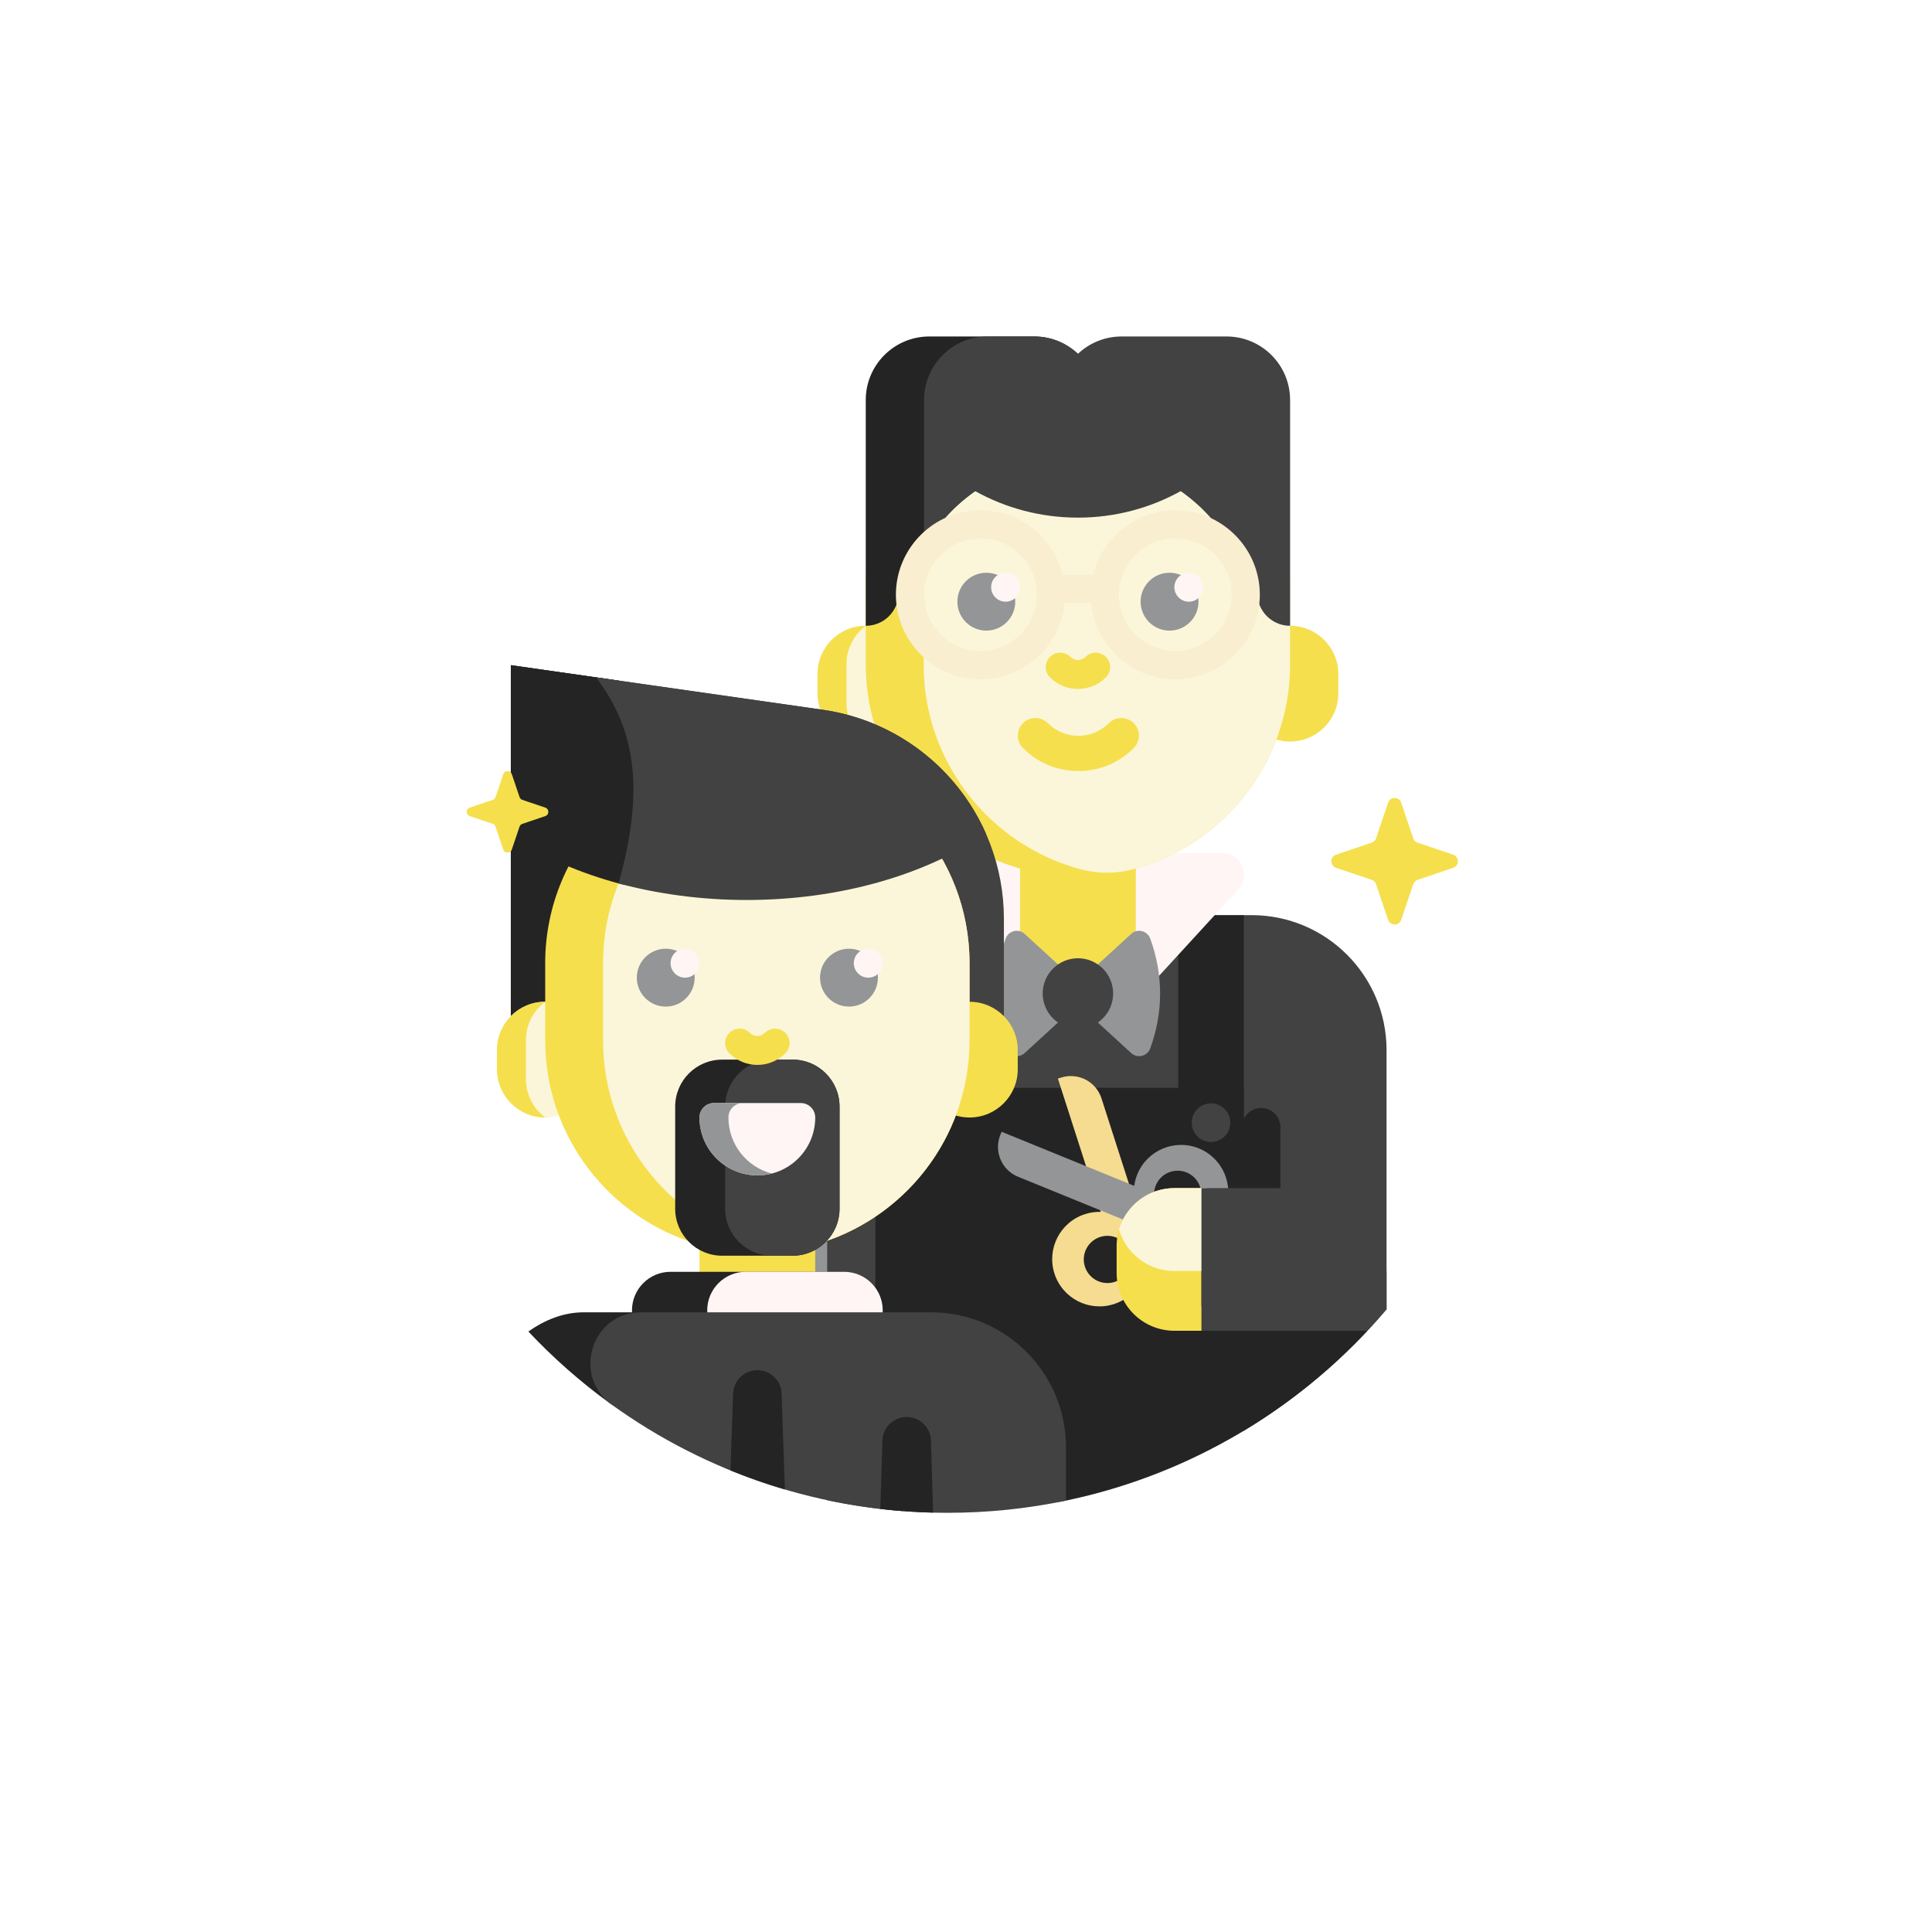 <?xml version="1.0" encoding="UTF-8"?> <svg xmlns="http://www.w3.org/2000/svg" width="178" height="178" viewBox="0 0 178 178" fill="none"> <g filter="url(#filter0_d)"> <circle cx="89" cy="85" r="85" fill="white"></circle> </g> <path d="M107.279 122.669C102.208 128.064 70.879 126.529 70.879 126.529V96.752C70.879 89.882 76.448 84.312 83.319 84.312H96.658C103.528 84.312 109.097 89.882 109.097 96.752V120.632C108.508 121.327 107.902 122.006 107.279 122.669V122.669Z" fill="#939597"></path> <path d="M114.548 131.848C109.806 126.292 104.672 120.032 99.312 120.032C93.595 120.032 88.135 132.419 83.132 139.218C80.779 139.035 78.468 138.698 76.21 138.218V96.752C76.21 89.882 81.78 84.313 88.65 84.313H107.671L111.745 85.756L114.595 84.313H115.306C122.176 84.313 127.746 89.882 127.746 96.752V120.632C123.999 125.052 119.541 128.85 114.548 131.848V131.848Z" fill="#424242"></path> <path d="M117.972 103.86V121.396C116.82 122.215 115.635 122.988 114.418 123.714V103.86C114.418 102.879 115.213 102.083 116.195 102.083C117.176 102.083 117.972 102.879 117.972 103.86V103.86ZM82.43 102.083C81.449 102.083 80.653 102.879 80.653 103.86V130.755C81.826 130.902 83.011 131.01 84.207 131.079V103.86C84.207 102.879 83.412 102.083 82.43 102.083V102.083Z" fill="#242424"></path> <path d="M125.979 122.506C126.01 122.532 126.012 122.579 125.985 122.608C122.721 126.091 118.993 129.133 114.899 131.635C114.816 131.686 114.44 131.913 114.361 131.96C109.437 134.89 103.997 137.044 98.211 138.255C98.138 138.271 98.061 138.286 97.983 138.301C90.732 139.689 84.029 134.057 84.029 126.675V100.224H114.595V112.748L125.979 122.506Z" fill="#242424"></path> <path d="M111.574 106.714C109.906 106.714 108.553 105.362 108.553 103.693V84.312H114.595V103.693C114.595 105.362 113.243 106.714 111.574 106.714V106.714Z" fill="#242424"></path> <path d="M113.351 103.434C113.351 104.416 112.556 105.212 111.574 105.212C110.593 105.212 109.797 104.416 109.797 103.434C109.797 102.453 110.593 101.657 111.574 101.657C112.556 101.657 113.351 102.453 113.351 103.434Z" fill="#424242"></path> <path d="M114.083 81.947L106.262 90.479C102.526 94.556 96.099 94.556 92.362 90.479L84.541 81.947C84.203 81.578 84.015 81.095 84.015 80.594C84.015 79.488 84.911 78.592 86.017 78.592H112.607C113.713 78.592 114.61 79.488 114.61 80.594C114.61 81.095 114.422 81.578 114.083 81.947V81.947Z" fill="#FFF5F5"></path> <path d="M79.764 68.319C77.311 68.319 75.322 66.33 75.322 63.876V62.099C75.322 59.645 77.311 57.656 79.764 57.656C82.218 57.656 84.207 59.645 84.207 62.099V63.876C84.207 66.33 82.218 68.319 79.764 68.319Z" fill="#FBF6D9"></path> <path d="M77.987 61.21V64.765C77.987 66.218 78.685 67.508 79.764 68.319C77.311 68.319 75.322 66.33 75.322 63.876V62.099C75.322 59.645 77.311 57.657 79.764 57.656C78.685 58.467 77.987 59.757 77.987 61.21ZM118.86 57.656V54.102C118.86 43.306 110.108 34.554 99.312 34.554C88.516 34.554 79.764 43.306 79.764 54.102V61.21C79.764 70.158 85.776 77.702 93.981 80.022V86.089C93.981 89.034 96.368 91.421 99.313 91.421C102.257 91.421 104.644 89.034 104.644 86.089V80.022C110.612 78.334 115.42 73.882 117.598 68.137C117.998 68.255 118.422 68.319 118.861 68.319C121.314 68.319 123.303 66.329 123.303 63.876V62.099C123.303 59.645 121.314 57.656 118.86 57.656V57.656Z" fill="#F5DF4D"></path> <path d="M118.86 54.102V61.21C118.86 70.237 112.743 77.834 104.427 80.082C102.824 80.516 101.132 80.516 99.528 80.082C91.213 77.834 85.095 70.237 85.095 61.21V54.102C85.095 44.21 92.443 36.035 101.978 34.734C111.513 36.035 118.86 44.21 118.86 54.102V54.102Z" fill="#FBF6D9"></path> <path d="M96.736 62.407C96.215 61.886 96.215 61.042 96.736 60.522C97.256 60.001 98.1 60.001 98.621 60.522C98.806 60.707 99.051 60.809 99.312 60.809C99.573 60.809 99.819 60.707 100.004 60.522C100.525 60.001 101.369 60.001 101.889 60.522C102.409 61.042 102.409 61.886 101.889 62.407C101.2 63.095 100.285 63.474 99.312 63.474C98.339 63.474 97.424 63.095 96.736 62.407ZM104.455 66.628C103.822 65.995 102.794 65.995 102.161 66.628C101.41 67.379 100.413 67.793 99.353 67.793C98.293 67.793 97.296 67.379 96.545 66.628C95.911 65.994 94.884 65.995 94.25 66.628C93.617 67.262 93.617 68.289 94.25 68.923C95.614 70.287 97.426 71.038 99.353 71.038C101.279 71.038 103.092 70.287 104.455 68.923C105.089 68.289 105.089 67.262 104.455 66.628Z" fill="#F5DF4D"></path> <path d="M93.537 55.435C93.537 56.907 92.343 58.1 90.871 58.1C89.399 58.1 88.206 56.907 88.206 55.435C88.206 53.963 89.399 52.769 90.871 52.769C92.343 52.769 93.537 53.963 93.537 55.435ZM107.753 52.769C106.281 52.769 105.088 53.963 105.088 55.435C105.088 56.907 106.281 58.1 107.753 58.1C109.225 58.1 110.419 56.907 110.419 55.435C110.419 53.963 109.226 52.769 107.753 52.769Z" fill="#939597"></path> <path d="M93.981 54.102C93.981 54.838 93.384 55.435 92.648 55.435C91.912 55.435 91.315 54.838 91.315 54.102C91.315 53.366 91.912 52.769 92.648 52.769C93.384 52.769 93.981 53.366 93.981 54.102ZM109.531 52.769C108.794 52.769 108.198 53.366 108.198 54.102C108.198 54.838 108.794 55.435 109.531 55.435C110.267 55.435 110.863 54.838 110.863 54.102C110.863 53.366 110.267 52.769 109.531 52.769Z" fill="#FFF5F5"></path> <path d="M101.145 36.856C101.145 39.718 99.075 42.161 96.252 42.632C91.185 43.476 86.853 46.746 84.651 51.386L82.495 55.93C81.995 56.984 80.932 57.656 79.764 57.656V36.856C79.764 33.622 82.386 31 85.62 31H95.289C98.523 31 101.145 33.622 101.145 36.856V36.856Z" fill="#242424"></path> <path d="M118.86 36.856V57.656C117.693 57.656 116.63 56.984 116.13 55.93L113.974 51.386C112.788 48.888 110.985 46.787 108.782 45.248C105.977 46.804 102.748 47.691 99.312 47.691C95.877 47.691 92.648 46.804 89.843 45.248C87.922 46.59 86.305 48.358 85.137 50.445V36.856C85.137 33.622 87.758 31 90.992 31H95.289C96.847 31 98.263 31.608 99.312 32.601C100.362 31.608 101.777 31 103.336 31H113.004C116.239 31 118.86 33.622 118.86 36.856V36.856Z" fill="#424242"></path> <path d="M108.284 47.008C104.624 47.008 101.547 49.545 100.716 52.952H97.896C97.066 49.545 93.988 47.008 90.329 47.008C86.034 47.008 82.541 50.502 82.541 54.796C82.541 59.09 86.034 62.584 90.329 62.584C94.369 62.584 97.701 59.491 98.08 55.548H100.532C100.912 59.491 104.243 62.584 108.284 62.584C112.578 62.584 116.071 59.09 116.071 54.796C116.071 50.502 112.578 47.008 108.284 47.008ZM90.329 59.988C87.466 59.988 85.137 57.659 85.137 54.796C85.137 51.933 87.466 49.604 90.329 49.604C93.191 49.604 95.52 51.933 95.52 54.796C95.52 57.659 93.191 59.988 90.329 59.988ZM108.284 59.988C105.421 59.988 103.092 57.659 103.092 54.796C103.092 51.933 105.421 49.604 108.284 49.604C111.146 49.604 113.475 51.933 113.475 54.796C113.475 57.659 111.146 59.988 108.284 59.988Z" fill="#F9EECF"></path> <path d="M105.973 96.59C105.708 97.317 104.793 97.547 104.222 97.024L100.043 93.193C99.63 92.814 98.995 92.814 98.582 93.193L94.403 97.024C93.832 97.547 92.917 97.317 92.652 96.59C92.054 94.951 91.741 93.26 91.741 91.532C91.741 89.804 92.054 88.113 92.652 86.474C92.917 85.747 93.832 85.517 94.403 86.04L98.582 89.871C98.995 90.249 99.63 90.249 100.043 89.871L104.222 86.04C104.793 85.517 105.708 85.747 105.973 86.474C106.571 88.113 106.884 89.804 106.884 91.532C106.884 93.26 106.571 94.951 105.973 96.59Z" fill="#939597"></path> <path d="M102.557 91.532C102.557 93.324 101.104 94.777 99.312 94.777C97.52 94.777 96.067 93.324 96.067 91.532C96.067 89.74 97.52 88.287 99.312 88.287C101.104 88.287 102.557 89.74 102.557 91.532Z" fill="#424242"></path> <path d="M92.492 84.661V98.061H47.063V61.286L75.776 65.387C85.367 66.758 92.492 74.972 92.492 84.661V84.661Z" fill="#424242"></path> <path d="M57.05 62.712V98.061H47.063V61.286L57.05 62.712Z" fill="#242424"></path> <path d="M105.904 114.951L101.483 101.197C100.982 99.638 99.312 98.781 97.753 99.282L97.467 99.374L101.415 111.654C100.935 111.64 100.445 111.707 99.961 111.862C97.673 112.598 96.414 115.049 97.15 117.338C97.885 119.627 100.337 120.886 102.626 120.15C104.784 119.456 106.026 117.236 105.544 115.066L105.904 114.951ZM102.694 118.107C101.549 118.475 100.324 117.845 99.956 116.701C99.588 115.557 100.218 114.332 101.362 113.964C102.506 113.596 103.731 114.225 104.099 115.369C104.467 116.514 103.837 117.739 102.694 118.107Z" fill="#F5DC90"></path> <path d="M112.845 111.48C111.937 113.706 109.397 114.776 107.171 113.868L93.793 108.415C92.277 107.797 91.549 106.067 92.167 104.55L92.28 104.272L104.499 109.253C104.548 108.898 104.641 108.542 104.783 108.194C105.691 105.968 108.231 104.899 110.457 105.806C112.683 106.714 113.752 109.254 112.845 111.48V111.48ZM106.43 110.701C106.798 111.846 108.023 112.475 109.167 112.107C110.311 111.739 110.941 110.513 110.573 109.37C110.205 108.225 108.979 107.596 107.835 107.964C106.691 108.332 106.062 109.558 106.43 110.701Z" fill="#939597"></path> <path d="M102.878 117.279V114.792C102.878 111.849 105.263 109.463 108.207 109.463H110.871C112.343 109.463 113.536 110.656 113.536 112.128V119.944C113.536 121.415 112.343 122.608 110.871 122.608H108.207C105.263 122.608 102.878 120.222 102.878 117.279V117.279Z" fill="#F5DF4D"></path> <path d="M110.871 117.102H108.206C105.788 117.102 103.746 115.49 103.095 113.283C103.746 111.075 105.788 109.464 108.206 109.464H110.871C112.342 109.464 113.535 110.656 113.535 112.128V114.437C113.535 115.909 112.342 117.102 110.871 117.102Z" fill="#FBF6D9"></path> <path d="M110.693 120.36V109.464H124.193V120.36H110.693V120.36Z" fill="#424242"></path> <path d="M125.984 122.608H110.693V117.102H127.746V120.632C127.175 121.306 126.588 121.964 125.984 122.608Z" fill="#424242"></path> <path d="M50.23 102.958C47.776 102.958 45.787 100.969 45.787 98.515V96.738C45.787 94.284 47.776 92.295 50.23 92.295C52.683 92.295 54.672 94.284 54.672 96.738V98.515C54.672 100.969 52.683 102.958 50.23 102.958Z" fill="#FBF6D9"></path> <path d="M48.453 95.849V99.404C48.453 100.857 49.15 102.147 50.229 102.958C47.776 102.958 45.787 100.969 45.787 98.515V96.738C45.787 94.284 47.776 92.296 50.23 92.295C49.15 93.106 48.453 94.396 48.453 95.849V95.849ZM89.325 92.295V88.741C89.325 77.945 80.573 69.193 69.778 69.193C58.982 69.193 50.23 77.945 50.23 88.741V95.849C50.23 104.797 56.242 112.341 64.446 114.661V126.06H75.109V114.661C81.077 112.973 85.885 108.521 88.063 102.776C88.463 102.894 88.887 102.958 89.326 102.958C91.779 102.958 93.768 100.969 93.768 98.515V96.738C93.768 94.284 91.779 92.295 89.325 92.295V92.295Z" fill="#F5DF4D"></path> <path d="M89.325 88.741V95.849C89.325 104.876 83.208 112.473 74.893 114.721C73.289 115.155 71.597 115.155 69.993 114.721C61.678 112.473 55.561 104.876 55.561 95.849V88.741C55.561 78.849 62.908 70.674 72.443 69.373C81.978 70.674 89.325 78.849 89.325 88.741V88.741Z" fill="#FBF6D9"></path> <path d="M64.002 90.074C64.002 91.546 62.809 92.74 61.337 92.74C59.864 92.74 58.671 91.546 58.671 90.074C58.671 88.602 59.864 87.408 61.337 87.408C62.809 87.408 64.002 88.602 64.002 90.074ZM78.219 87.408C76.746 87.408 75.553 88.602 75.553 90.074C75.553 91.546 76.746 92.74 78.219 92.74C79.691 92.74 80.884 91.546 80.884 90.074C80.884 88.602 79.691 87.408 78.219 87.408Z" fill="#939597"></path> <path d="M64.446 88.741C64.446 89.477 63.85 90.074 63.113 90.074C62.377 90.074 61.781 89.477 61.781 88.741C61.781 88.005 62.377 87.408 63.113 87.408C63.85 87.408 64.446 88.005 64.446 88.741ZM79.996 87.408C79.26 87.408 78.663 88.005 78.663 88.741C78.663 89.477 79.26 90.074 79.996 90.074C80.732 90.074 81.329 89.477 81.329 88.741C81.329 88.005 80.732 87.408 79.996 87.408Z" fill="#FFF5F5"></path> <path d="M81.329 120.729C81.329 122.691 79.737 124.283 77.774 124.283H61.78C59.818 124.283 58.226 122.691 58.226 120.729C58.226 118.766 59.818 117.174 61.78 117.174H77.774C79.737 117.174 81.329 118.766 81.329 120.729Z" fill="#242424"></path> <path d="M81.329 120.729C81.329 122.691 79.737 124.283 77.774 124.283H68.711C66.748 124.283 65.157 122.691 65.157 120.729C65.157 118.766 66.748 117.174 68.711 117.174H77.774C79.737 117.174 81.329 118.766 81.329 120.729V120.729Z" fill="#FFF5F5"></path> <path d="M56.161 129.272C53.465 127.311 50.961 125.103 48.682 122.679C50.239 121.572 51.966 120.906 53.784 120.906H59.023C59.422 120.906 59.745 121.23 59.745 121.628V127.434C59.746 129.278 57.653 130.356 56.161 129.272Z" fill="#242424"></path> <path d="M98.211 133.346V138.255C94.69 138.992 91.04 139.379 87.3 139.379C75.751 139.379 65.066 135.686 56.359 129.415C52.69 126.772 54.492 120.943 59.014 120.907C59.048 120.907 59.081 120.906 59.115 120.906H85.772C92.641 120.906 98.211 126.476 98.211 133.346V133.346Z" fill="#424242"></path> <path d="M85.97 139.363C84.328 139.322 82.705 139.207 81.104 139.021L81.302 132.689C81.353 131.492 82.338 130.548 83.536 130.548C84.734 130.548 85.719 131.492 85.77 132.689L85.97 139.363ZM69.778 126.238C68.579 126.238 67.594 127.182 67.544 128.379L67.301 135.476C68.933 136.142 70.605 136.728 72.314 137.231L72.011 128.379C71.961 127.182 70.976 126.238 69.778 126.238Z" fill="#242424"></path> <path d="M57.227 81.455C53.379 80.436 49.927 78.922 47.063 77.036V61.286L55.64 62.511C58.352 62.898 60.367 65.222 60.367 67.962V79.053C60.367 80.692 58.812 81.875 57.227 81.455V81.455Z" fill="#242424"></path> <path d="M90.837 76.801C85.302 80.568 77.465 82.918 68.775 82.918C64.62 82.918 60.596 82.364 56.99 81.391C59.34 72.967 58.671 67.343 54.915 62.407L75.776 65.388C82.611 66.364 88.193 70.816 90.837 76.801Z" fill="#424242"></path> <path d="M73.022 115.692H66.533C64.143 115.692 62.206 113.755 62.206 111.365V101.953C62.206 99.563 64.143 97.626 66.533 97.626H73.022C75.412 97.626 77.349 99.563 77.349 101.953V111.365C77.349 113.755 75.412 115.692 73.022 115.692Z" fill="#242424"></path> <path d="M73.022 115.692H71.137C68.747 115.692 66.81 113.755 66.81 111.365V101.953C66.81 99.563 68.747 97.626 71.137 97.626H73.022C75.412 97.626 77.349 99.563 77.349 101.953V111.365C77.349 113.755 75.412 115.692 73.022 115.692Z" fill="#424242"></path> <path d="M67.201 97.046C66.68 96.525 66.68 95.681 67.201 95.161C67.721 94.64 68.565 94.64 69.086 95.161C69.271 95.346 69.517 95.448 69.778 95.448C70.039 95.448 70.284 95.346 70.469 95.161C70.99 94.64 71.834 94.64 72.354 95.161C72.875 95.681 72.875 96.525 72.354 97.046C71.666 97.734 70.751 98.113 69.778 98.113C68.805 98.113 67.889 97.734 67.201 97.046Z" fill="#F5DF4D"></path> <path d="M69.778 108.289C66.833 108.289 64.446 105.902 64.446 102.958C64.446 102.222 65.043 101.625 65.779 101.625H73.776C74.512 101.625 75.109 102.222 75.109 102.958C75.109 105.902 72.722 108.289 69.778 108.289Z" fill="#FFF5F5"></path> <path d="M71.11 108.121C70.684 108.231 70.238 108.289 69.778 108.289C66.833 108.289 64.446 105.902 64.446 102.958C64.446 102.222 65.043 101.625 65.779 101.625H68.445C67.708 101.625 67.112 102.222 67.112 102.958C67.112 105.442 68.811 107.529 71.11 108.121Z" fill="#939597"></path> <path d="M129.097 84.743L130.205 81.463C130.269 81.274 130.417 81.126 130.606 81.062L133.886 79.954C134.465 79.758 134.465 78.939 133.886 78.744L130.606 77.635C130.417 77.572 130.269 77.424 130.205 77.235L129.097 73.954C128.901 73.375 128.082 73.375 127.887 73.954L126.778 77.235C126.715 77.424 126.566 77.572 126.378 77.635L123.097 78.744C122.518 78.939 122.518 79.758 123.097 79.954L126.378 81.062C126.566 81.126 126.715 81.274 126.778 81.463L127.887 84.743C128.082 85.322 128.901 85.322 129.097 84.743ZM47.151 78.278L47.866 76.162C47.907 76.04 48.002 75.945 48.124 75.904L50.24 75.189C50.614 75.062 50.614 74.534 50.24 74.408L48.124 73.693C48.002 73.652 47.907 73.556 47.866 73.434L47.151 71.318C47.025 70.945 46.496 70.945 46.37 71.318L45.655 73.434C45.614 73.556 45.518 73.652 45.397 73.693L43.28 74.408C42.907 74.534 42.907 75.062 43.28 75.189L45.397 75.904C45.518 75.945 45.614 76.04 45.655 76.162L46.37 78.278C46.496 78.652 47.025 78.652 47.151 78.278Z" fill="#F5DF4D"></path> <defs> <filter id="filter0_d" x="0" y="0" width="178" height="178" filterUnits="userSpaceOnUse" color-interpolation-filters="sRGB"> <feFlood flood-opacity="0" result="BackgroundImageFix"></feFlood> <feColorMatrix in="SourceAlpha" type="matrix" values="0 0 0 0 0 0 0 0 0 0 0 0 0 0 0 0 0 0 127 0"></feColorMatrix> <feOffset dy="4"></feOffset> <feGaussianBlur stdDeviation="2"></feGaussianBlur> <feColorMatrix type="matrix" values="0 0 0 0 0 0 0 0 0 0 0 0 0 0 0 0 0 0 0.25 0"></feColorMatrix> <feBlend mode="normal" in2="BackgroundImageFix" result="effect1_dropShadow"></feBlend> <feBlend mode="normal" in="SourceGraphic" in2="effect1_dropShadow" result="shape"></feBlend> </filter> </defs> </svg> 
